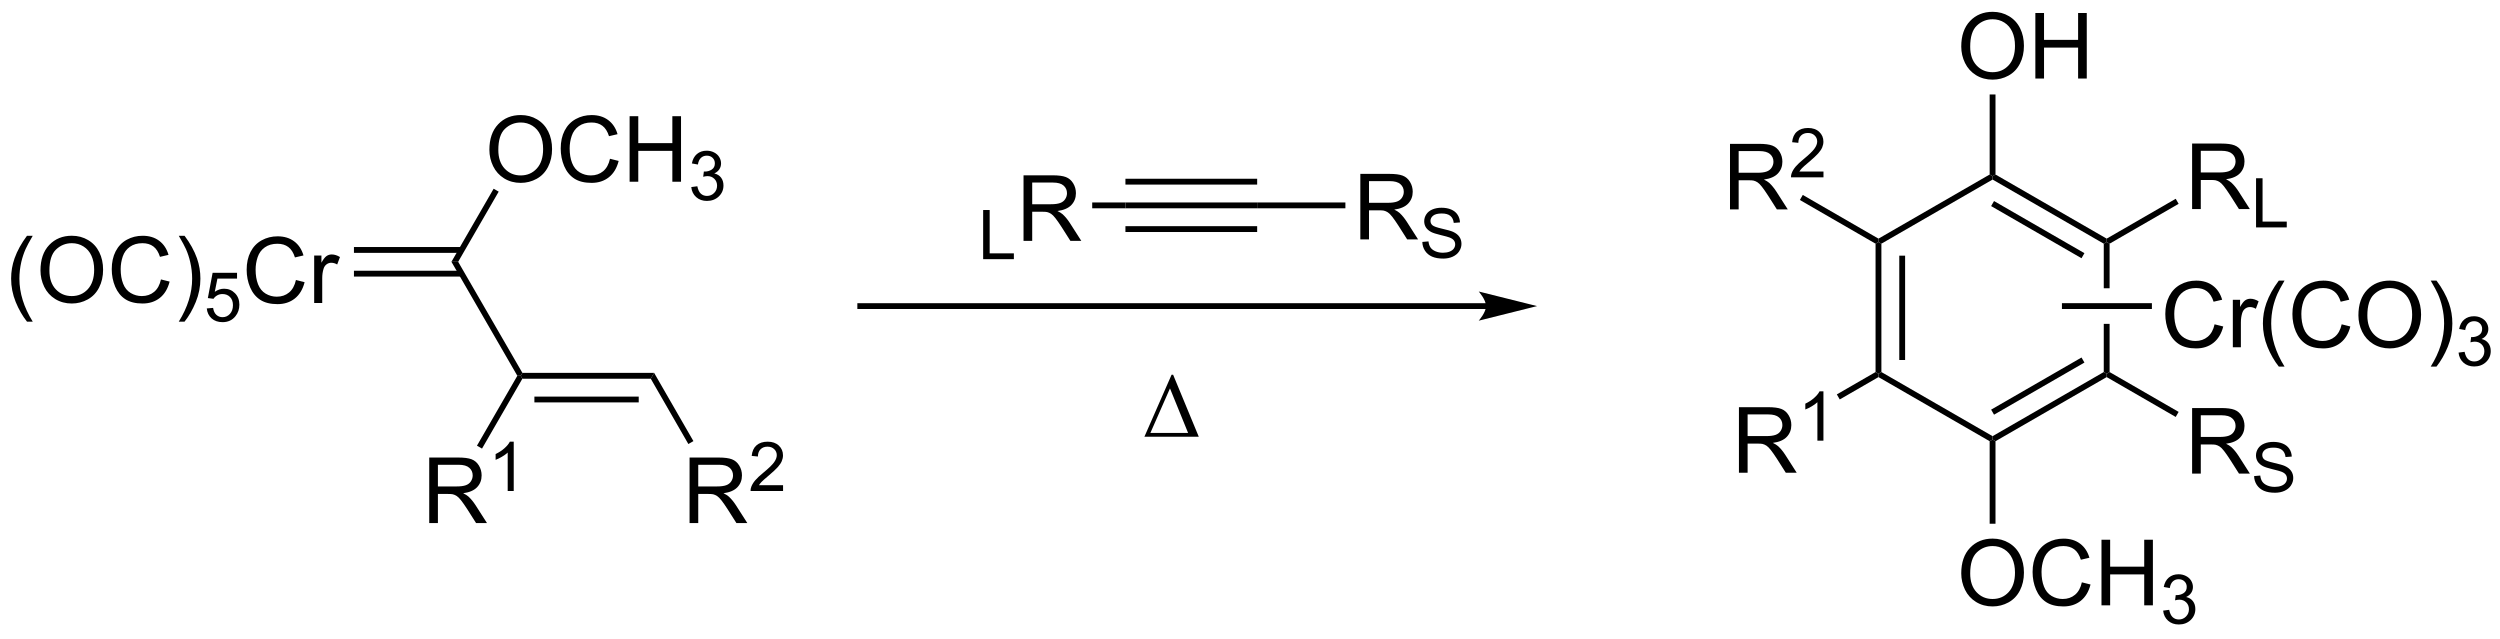 <?xml version="1.0" encoding="UTF-8"?>
<!DOCTYPE svg PUBLIC '-//W3C//DTD SVG 1.0//EN'
          'http://www.w3.org/TR/2001/REC-SVG-20010904/DTD/svg10.dtd'>
<svg stroke-dasharray="none" shape-rendering="auto" xmlns="http://www.w3.org/2000/svg" font-family="'Dialog'" text-rendering="auto" width="90" fill-opacity="1" color-interpolation="auto" color-rendering="auto" preserveAspectRatio="xMidYMid meet" font-size="12px" viewBox="0 0 90 23" fill="black" xmlns:xlink="http://www.w3.org/1999/xlink" stroke="black" image-rendering="auto" stroke-miterlimit="10" stroke-linecap="square" stroke-linejoin="miter" font-style="normal" stroke-width="1" height="23" stroke-dashoffset="0" font-weight="normal" stroke-opacity="1"
><!--Generated by the Batik Graphics2D SVG Generator--><defs id="genericDefs"
  /><g
  ><defs id="defs1"
    ><clipPath clipPathUnits="userSpaceOnUse" id="clipPath1"
      ><path d="M1.453 1.601 L226.314 1.601 L226.314 58.666 L1.453 58.666 L1.453 1.601 Z"
      /></clipPath
      ><clipPath clipPathUnits="userSpaceOnUse" id="clipPath2"
      ><path d="M0.963 82.835 L0.963 138.313 L219.571 138.313 L219.571 82.835 Z"
      /></clipPath
    ></defs
    ><g transform="scale(0.4,0.4) translate(-1.453,-1.601) matrix(1.029,0,0,1.029,0.463,-83.603)"
    ><path d="M3.323 110.935 Q2.74 110.201 2.336 109.216 Q1.935 108.229 1.935 107.174 Q1.935 106.245 2.237 105.393 Q2.589 104.406 3.323 103.424 L3.826 103.424 Q3.354 104.237 3.201 104.586 Q2.964 105.125 2.826 105.711 Q2.659 106.44 2.659 107.18 Q2.659 109.057 3.826 110.935 L3.323 110.935 ZM4.503 106.461 Q4.503 105.034 5.268 104.229 Q6.034 103.422 7.245 103.422 Q8.037 103.422 8.672 103.802 Q9.31 104.18 9.643 104.857 Q9.979 105.534 9.979 106.393 Q9.979 107.266 9.628 107.953 Q9.276 108.641 8.63 108.995 Q7.987 109.349 7.24 109.349 Q6.433 109.349 5.794 108.958 Q5.159 108.565 4.831 107.891 Q4.503 107.213 4.503 106.461 ZM5.284 106.471 Q5.284 107.508 5.839 108.104 Q6.396 108.698 7.237 108.698 Q8.091 108.698 8.643 108.096 Q9.198 107.495 9.198 106.391 Q9.198 105.69 8.961 105.169 Q8.724 104.648 8.268 104.362 Q7.815 104.073 7.248 104.073 Q6.443 104.073 5.862 104.628 Q5.284 105.18 5.284 106.471 ZM15.04 107.242 L15.798 107.432 Q15.561 108.367 14.942 108.859 Q14.322 109.349 13.429 109.349 Q12.502 109.349 11.921 108.971 Q11.343 108.594 11.038 107.88 Q10.736 107.164 10.736 106.344 Q10.736 105.448 11.077 104.784 Q11.421 104.117 12.051 103.771 Q12.681 103.424 13.439 103.424 Q14.298 103.424 14.884 103.862 Q15.47 104.299 15.702 105.094 L14.955 105.268 Q14.757 104.643 14.377 104.359 Q13.999 104.073 13.423 104.073 Q12.764 104.073 12.319 104.391 Q11.877 104.706 11.697 105.24 Q11.517 105.773 11.517 106.338 Q11.517 107.07 11.731 107.615 Q11.944 108.159 12.392 108.43 Q12.843 108.698 13.366 108.698 Q14.002 108.698 14.442 108.331 Q14.884 107.963 15.04 107.242 ZM17.104 110.935 L16.599 110.935 Q17.768 109.057 17.768 107.18 Q17.768 106.445 17.599 105.721 Q17.466 105.135 17.229 104.596 Q17.076 104.245 16.599 103.424 L17.104 103.424 Q17.839 104.406 18.19 105.393 Q18.49 106.245 18.49 107.174 Q18.49 108.229 18.086 109.216 Q17.683 110.201 17.104 110.935 Z" stroke="none" clip-path="url(#clipPath2)"
    /></g
    ><g transform="matrix(0.412,0,0,0.412,-0.396,-34.103)"
    ><path d="M19.029 109.725 L19.582 109.678 Q19.644 110.082 19.867 110.285 Q20.091 110.489 20.408 110.489 Q20.789 110.489 21.052 110.202 Q21.316 109.915 21.316 109.44 Q21.316 108.989 21.062 108.729 Q20.81 108.467 20.4 108.467 Q20.144 108.467 19.939 108.584 Q19.734 108.7 19.617 108.883 L19.123 108.819 L19.539 106.614 L21.673 106.614 L21.673 107.118 L19.96 107.118 L19.728 108.272 Q20.115 108.002 20.541 108.002 Q21.103 108.002 21.49 108.393 Q21.877 108.782 21.877 109.393 Q21.877 109.977 21.537 110.401 Q21.123 110.924 20.408 110.924 Q19.822 110.924 19.451 110.596 Q19.082 110.266 19.029 109.725 Z" stroke="none" clip-path="url(#clipPath2)"
    /></g
    ><g transform="matrix(0.412,0,0,0.412,-0.396,-34.103)"
    ><path d="M26.819 107.242 L27.577 107.432 Q27.34 108.367 26.72 108.859 Q26.1 109.349 25.207 109.349 Q24.28 109.349 23.699 108.971 Q23.121 108.594 22.816 107.88 Q22.514 107.164 22.514 106.344 Q22.514 105.448 22.855 104.784 Q23.199 104.117 23.829 103.771 Q24.46 103.424 25.217 103.424 Q26.077 103.424 26.663 103.862 Q27.249 104.299 27.48 105.094 L26.733 105.268 Q26.535 104.643 26.155 104.359 Q25.777 104.073 25.202 104.073 Q24.543 104.073 24.098 104.391 Q23.655 104.706 23.475 105.24 Q23.296 105.773 23.296 106.338 Q23.296 107.07 23.509 107.615 Q23.723 108.159 24.171 108.43 Q24.621 108.698 25.144 108.698 Q25.78 108.698 26.22 108.331 Q26.663 107.963 26.819 107.242 ZM28.414 109.25 L28.414 105.102 L29.047 105.102 L29.047 105.729 Q29.289 105.289 29.492 105.148 Q29.698 105.008 29.945 105.008 Q30.299 105.008 30.667 105.234 L30.424 105.885 Q30.167 105.734 29.909 105.734 Q29.68 105.734 29.495 105.872 Q29.312 106.01 29.234 106.258 Q29.117 106.633 29.117 107.078 L29.117 109.25 L28.414 109.25 Z" stroke="none" clip-path="url(#clipPath2)"
    /></g
    ><g transform="matrix(0.412,0,0,0.412,-0.396,-34.103)"
    ><path d="M31.888 106.941 L41.299 106.941 L41.299 106.431 L31.888 106.431 ZM31.888 104.869 L41.298 104.869 L41.298 104.359 L31.888 104.359 Z" stroke="none" clip-path="url(#clipPath2)"
    /></g
    ><g transform="matrix(0.412,0,0,0.412,-0.396,-34.103)"
    ><path d="M43.723 95.866 Q43.723 94.439 44.489 93.634 Q45.254 92.827 46.465 92.827 Q47.257 92.827 47.892 93.207 Q48.53 93.585 48.864 94.262 Q49.2 94.939 49.2 95.798 Q49.2 96.671 48.848 97.358 Q48.496 98.046 47.851 98.4 Q47.207 98.754 46.46 98.754 Q45.653 98.754 45.015 98.363 Q44.379 97.97 44.051 97.296 Q43.723 96.618 43.723 95.866 ZM44.504 95.876 Q44.504 96.913 45.059 97.509 Q45.616 98.103 46.457 98.103 Q47.312 98.103 47.864 97.501 Q48.418 96.9 48.418 95.796 Q48.418 95.095 48.181 94.574 Q47.944 94.053 47.489 93.767 Q47.035 93.478 46.468 93.478 Q45.663 93.478 45.082 94.033 Q44.504 94.585 44.504 95.876 ZM54.261 96.647 L55.019 96.837 Q54.782 97.772 54.162 98.264 Q53.542 98.754 52.649 98.754 Q51.722 98.754 51.141 98.376 Q50.563 97.999 50.258 97.285 Q49.956 96.569 49.956 95.749 Q49.956 94.853 50.297 94.189 Q50.641 93.522 51.271 93.176 Q51.901 92.829 52.659 92.829 Q53.519 92.829 54.105 93.267 Q54.691 93.704 54.922 94.499 L54.175 94.673 Q53.977 94.048 53.597 93.764 Q53.219 93.478 52.644 93.478 Q51.985 93.478 51.539 93.796 Q51.097 94.111 50.917 94.645 Q50.737 95.178 50.737 95.743 Q50.737 96.475 50.951 97.02 Q51.164 97.564 51.612 97.835 Q52.063 98.103 52.586 98.103 Q53.222 98.103 53.662 97.736 Q54.105 97.368 54.261 96.647 ZM55.976 98.655 L55.976 92.928 L56.733 92.928 L56.733 95.28 L59.71 95.28 L59.71 92.928 L60.468 92.928 L60.468 98.655 L59.71 98.655 L59.71 95.954 L56.733 95.954 L56.733 98.655 L55.976 98.655 Z" stroke="none" clip-path="url(#clipPath2)"
    /></g
    ><g transform="matrix(0.412,0,0,0.412,-0.396,-34.103)"
    ><path d="M61.364 99.12 L61.892 99.05 Q61.983 99.499 62.2 99.696 Q62.419 99.894 62.733 99.894 Q63.105 99.894 63.36 99.636 Q63.618 99.378 63.618 98.997 Q63.618 98.634 63.38 98.4 Q63.144 98.163 62.776 98.163 Q62.628 98.163 62.405 98.222 L62.464 97.759 Q62.517 97.765 62.548 97.765 Q62.886 97.765 63.155 97.589 Q63.425 97.413 63.425 97.046 Q63.425 96.757 63.227 96.567 Q63.032 96.376 62.722 96.376 Q62.413 96.376 62.208 96.57 Q62.003 96.763 61.944 97.15 L61.417 97.056 Q61.515 96.525 61.856 96.234 Q62.2 95.942 62.71 95.942 Q63.062 95.942 63.356 96.093 Q63.653 96.243 63.81 96.505 Q63.966 96.765 63.966 97.058 Q63.966 97.337 63.815 97.566 Q63.667 97.794 63.374 97.929 Q63.755 98.017 63.966 98.294 Q64.177 98.57 64.177 98.986 Q64.177 99.548 63.767 99.941 Q63.356 100.331 62.73 100.331 Q62.165 100.331 61.79 99.995 Q61.417 99.657 61.364 99.12 Z" stroke="none" clip-path="url(#clipPath2)"
    /></g
    ><g transform="matrix(0.412,0,0,0.412,-0.396,-34.103)"
    ><path d="M40.995 105.65 L40.406 105.65 L44.094 99.265 L44.536 99.52 Z" stroke="none" clip-path="url(#clipPath2)"
    /></g
    ><g transform="matrix(0.412,0,0,0.412,-0.396,-34.103)"
    ><path d="M40.406 105.65 L40.995 105.65 L46.607 115.355 L46.46 115.61 L46.166 115.61 Z" stroke="none" clip-path="url(#clipPath2)"
    /></g
    ><g transform="matrix(0.412,0,0,0.412,-0.396,-34.103)"
    ><path d="M58.117 115.355 L57.823 115.865 L46.607 115.865 L46.46 115.61 L46.607 115.355 ZM56.772 117.427 L47.656 117.427 L47.656 117.937 L56.772 117.937 Z" stroke="none" clip-path="url(#clipPath2)"
    /></g
    ><g transform="matrix(0.412,0,0,0.412,-0.396,-34.103)"
    ><path d="M99.3 100.975 L99.3 100.465 L110.81 100.465 L110.81 100.975 ZM99.3 98.903 L110.81 98.903 L110.81 98.393 L99.3 98.393 ZM99.3 103.047 L110.81 103.047 L110.81 102.537 L99.3 102.537 Z" stroke="none" clip-path="url(#clipPath2)"
    /></g
    ><g transform="matrix(0.412,0,0,0.412,-0.396,-34.103)"
    ><path d="M86.868 105.42 L86.868 101.125 L87.437 101.125 L87.437 104.912 L89.552 104.912 L89.552 105.42 L86.868 105.42 Z" stroke="none" clip-path="url(#clipPath2)"
    /></g
    ><g transform="matrix(0.412,0,0,0.412,-0.396,-34.103)"
    ><path d="M90.396 103.82 L90.396 98.093 L92.935 98.093 Q93.701 98.093 94.099 98.247 Q94.498 98.401 94.735 98.791 Q94.974 99.182 94.974 99.656 Q94.974 100.265 94.578 100.685 Q94.185 101.101 93.36 101.213 Q93.662 101.359 93.818 101.5 Q94.149 101.804 94.445 102.26 L95.443 103.82 L94.49 103.82 L93.732 102.627 Q93.399 102.112 93.183 101.838 Q92.969 101.565 92.8 101.455 Q92.63 101.346 92.453 101.304 Q92.326 101.276 92.031 101.276 L91.154 101.276 L91.154 103.82 L90.396 103.82 ZM91.154 100.62 L92.781 100.62 Q93.302 100.62 93.594 100.513 Q93.888 100.406 94.039 100.169 Q94.193 99.932 94.193 99.656 Q94.193 99.25 93.896 98.989 Q93.602 98.726 92.966 98.726 L91.154 98.726 L91.154 100.62 Z" stroke="none" clip-path="url(#clipPath2)"
    /></g
    ><g transform="matrix(0.412,0,0,0.412,-0.396,-34.103)"
    ><path d="M99.3 100.465 L99.3 100.975 L96.397 100.975 L96.397 100.465 Z" stroke="none" clip-path="url(#clipPath2)"
    /></g
    ><g transform="matrix(0.412,0,0,0.412,-0.396,-34.103)"
    ><path d="M130.808 109.265 L76.13 109.265 L75.875 109.265 L75.875 109.775 L76.13 109.775 L130.808 109.775 L131.062 109.775 L131.062 109.265 L130.808 109.265 ZM135.27 109.52 L130.17 108.245 C130.17 108.245 130.808 108.962 130.808 109.52 C130.808 110.078 130.17 110.795 130.17 110.795 Z" stroke="none" clip-path="url(#clipPath2)"
    /></g
    ><g transform="matrix(0.412,0,0,0.412,-0.396,-34.103)"
    ><path d="M100.958 120.935 L103.333 115.516 L103.466 115.516 L105.708 120.935 L100.958 120.935 ZM104.775 120.602 L103.192 116.711 L101.481 120.602 L104.775 120.602 Z" stroke="none" clip-path="url(#clipPath2)"
    /></g
    ><g transform="matrix(0.412,0,0,0.412,-0.396,-34.103)"
    ><path d="M165.355 115.283 L165.1 115.43 L164.845 115.283 L164.845 104.067 L165.1 103.92 L165.355 104.067 ZM167.427 114.233 L167.427 105.117 L166.917 105.117 L166.917 114.233 Z" stroke="none" clip-path="url(#clipPath2)"
    /></g
    ><g transform="matrix(0.412,0,0,0.412,-0.396,-34.103)"
    ><path d="M165.1 115.724 L165.1 115.43 L165.355 115.283 L175.07 120.886 L175.07 121.18 L174.815 121.327 Z" stroke="none" clip-path="url(#clipPath2)"
    /></g
    ><g transform="matrix(0.412,0,0,0.412,-0.396,-34.103)"
    ><path d="M175.325 121.327 L175.07 121.18 L175.07 120.886 L184.785 115.283 L185.04 115.43 L185.04 115.724 ZM175.197 119.009 L183.096 114.454 L182.841 114.012 L174.943 118.568 Z" stroke="none" clip-path="url(#clipPath2)"
    /></g
    ><g transform="matrix(0.412,0,0,0.412,-0.396,-34.103)"
    ><path d="M185.04 103.92 L184.785 104.067 L184.785 107.965 L185.295 107.965 L185.295 104.067 L185.04 103.92 ZM184.785 111.075 L184.785 115.283 L185.04 115.43 L185.295 115.283 L185.295 111.075 Z" stroke="none" clip-path="url(#clipPath2)"
    /></g
    ><g transform="matrix(0.412,0,0,0.412,-0.396,-34.103)"
    ><path d="M185.04 103.626 L185.04 103.92 L184.785 104.067 L175.07 98.464 L175.07 98.17 L175.325 98.023 ZM183.096 104.896 L175.197 100.341 L174.943 100.782 L182.841 105.338 Z" stroke="none" clip-path="url(#clipPath2)"
    /></g
    ><g transform="matrix(0.412,0,0,0.412,-0.396,-34.103)"
    ><path d="M174.815 98.023 L175.07 98.17 L175.07 98.464 L165.355 104.067 L165.1 103.92 L165.1 103.626 Z" stroke="none" clip-path="url(#clipPath2)"
    /></g
    ><g transform="matrix(0.412,0,0,0.412,-0.396,-34.103)"
    ><path d="M172.333 86.846 Q172.333 85.419 173.099 84.614 Q173.864 83.807 175.075 83.807 Q175.867 83.807 176.502 84.187 Q177.14 84.565 177.474 85.242 Q177.81 85.919 177.81 86.778 Q177.81 87.651 177.458 88.338 Q177.107 89.026 176.461 89.38 Q175.817 89.734 175.07 89.734 Q174.263 89.734 173.625 89.343 Q172.989 88.95 172.661 88.276 Q172.333 87.599 172.333 86.846 ZM173.114 86.856 Q173.114 87.893 173.669 88.489 Q174.226 89.083 175.067 89.083 Q175.922 89.083 176.474 88.481 Q177.028 87.88 177.028 86.776 Q177.028 86.075 176.791 85.554 Q176.554 85.033 176.099 84.747 Q175.645 84.458 175.078 84.458 Q174.273 84.458 173.692 85.013 Q173.114 85.565 173.114 86.856 ZM178.808 89.635 L178.808 83.908 L179.566 83.908 L179.566 86.26 L182.543 86.26 L182.543 83.908 L183.3 83.908 L183.3 89.635 L182.543 89.635 L182.543 86.934 L179.566 86.934 L179.566 89.635 L178.808 89.635 Z" stroke="none" clip-path="url(#clipPath2)"
    /></g
    ><g transform="matrix(0.412,0,0,0.412,-0.396,-34.103)"
    ><path d="M175.325 98.023 L175.07 98.17 L174.815 98.023 L174.815 91.027 L175.325 91.027 Z" stroke="none" clip-path="url(#clipPath2)"
    /></g
    ><g transform="matrix(0.412,0,0,0.412,-0.396,-34.103)"
    ><path d="M172.333 132.876 Q172.333 131.449 173.099 130.644 Q173.864 129.837 175.075 129.837 Q175.867 129.837 176.502 130.217 Q177.14 130.595 177.474 131.272 Q177.81 131.949 177.81 132.808 Q177.81 133.681 177.458 134.368 Q177.107 135.056 176.461 135.41 Q175.817 135.764 175.07 135.764 Q174.263 135.764 173.625 135.373 Q172.989 134.98 172.661 134.306 Q172.333 133.629 172.333 132.876 ZM173.114 132.886 Q173.114 133.923 173.669 134.519 Q174.226 135.113 175.067 135.113 Q175.922 135.113 176.474 134.511 Q177.028 133.91 177.028 132.806 Q177.028 132.105 176.791 131.584 Q176.554 131.063 176.099 130.777 Q175.645 130.488 175.078 130.488 Q174.273 130.488 173.692 131.043 Q173.114 131.595 173.114 132.886 ZM182.871 133.657 L183.629 133.847 Q183.392 134.782 182.772 135.274 Q182.152 135.764 181.259 135.764 Q180.332 135.764 179.751 135.386 Q179.173 135.009 178.868 134.295 Q178.566 133.579 178.566 132.759 Q178.566 131.863 178.907 131.199 Q179.251 130.532 179.881 130.186 Q180.511 129.839 181.269 129.839 Q182.129 129.839 182.714 130.277 Q183.3 130.714 183.532 131.509 L182.785 131.683 Q182.587 131.058 182.207 130.774 Q181.829 130.488 181.254 130.488 Q180.595 130.488 180.149 130.806 Q179.707 131.121 179.527 131.655 Q179.347 132.188 179.347 132.754 Q179.347 133.485 179.561 134.03 Q179.774 134.574 180.222 134.845 Q180.673 135.113 181.196 135.113 Q181.832 135.113 182.272 134.746 Q182.714 134.379 182.871 133.657 ZM184.586 135.665 L184.586 129.938 L185.343 129.938 L185.343 132.29 L188.32 132.29 L188.32 129.938 L189.078 129.938 L189.078 135.665 L188.32 135.665 L188.32 132.964 L185.343 132.964 L185.343 135.665 L184.586 135.665 Z" stroke="none" clip-path="url(#clipPath2)"
    /></g
    ><g transform="matrix(0.412,0,0,0.412,-0.396,-34.103)"
    ><path d="M189.974 136.13 L190.502 136.06 Q190.593 136.509 190.81 136.706 Q191.029 136.904 191.343 136.904 Q191.714 136.904 191.97 136.646 Q192.228 136.388 192.228 136.007 Q192.228 135.644 191.99 135.41 Q191.754 135.173 191.386 135.173 Q191.238 135.173 191.015 135.232 L191.074 134.769 Q191.127 134.775 191.158 134.775 Q191.496 134.775 191.765 134.599 Q192.035 134.423 192.035 134.056 Q192.035 133.767 191.838 133.577 Q191.642 133.386 191.332 133.386 Q191.023 133.386 190.818 133.579 Q190.613 133.773 190.554 134.16 L190.027 134.066 Q190.125 133.535 190.466 133.244 Q190.81 132.952 191.32 132.952 Q191.672 132.952 191.966 133.103 Q192.263 133.253 192.42 133.515 Q192.576 133.775 192.576 134.068 Q192.576 134.347 192.425 134.576 Q192.277 134.804 191.984 134.939 Q192.365 135.027 192.576 135.304 Q192.787 135.579 192.787 135.995 Q192.787 136.558 192.377 136.951 Q191.966 137.341 191.339 137.341 Q190.775 137.341 190.4 137.005 Q190.027 136.667 189.974 136.13 Z" stroke="none" clip-path="url(#clipPath2)"
    /></g
    ><g transform="matrix(0.412,0,0,0.412,-0.396,-34.103)"
    ><path d="M174.815 121.327 L175.07 121.18 L175.325 121.327 L175.325 128.537 L174.815 128.537 Z" stroke="none" clip-path="url(#clipPath2)"
    /></g
    ><g transform="matrix(0.412,0,0,0.412,-0.396,-34.103)"
    ><path d="M192.505 101.045 L192.505 95.318 L195.044 95.318 Q195.81 95.318 196.208 95.472 Q196.607 95.626 196.844 96.016 Q197.083 96.407 197.083 96.881 Q197.083 97.49 196.688 97.91 Q196.294 98.326 195.469 98.438 Q195.771 98.584 195.927 98.725 Q196.258 99.029 196.555 99.485 L197.552 101.045 L196.599 101.045 L195.841 99.852 Q195.508 99.337 195.292 99.063 Q195.078 98.79 194.909 98.68 Q194.74 98.571 194.562 98.529 Q194.435 98.501 194.141 98.501 L193.263 98.501 L193.263 101.045 L192.505 101.045 ZM193.263 97.844 L194.891 97.844 Q195.411 97.844 195.703 97.738 Q195.997 97.631 196.148 97.394 Q196.302 97.157 196.302 96.881 Q196.302 96.475 196.005 96.214 Q195.711 95.951 195.076 95.951 L193.263 95.951 L193.263 97.844 Z" stroke="none" clip-path="url(#clipPath2)"
    /></g
    ><g transform="matrix(0.412,0,0,0.412,-0.396,-34.103)"
    ><path d="M198.092 102.645 L198.092 98.35 L198.66 98.35 L198.66 102.137 L200.775 102.137 L200.775 102.645 L198.092 102.645 Z" stroke="none" clip-path="url(#clipPath2)"
    /></g
    ><g transform="matrix(0.412,0,0,0.412,-0.396,-34.103)"
    ><path d="M185.295 104.067 L185.04 103.92 L185.04 103.626 L191.072 100.143 L191.327 100.585 Z" stroke="none" clip-path="url(#clipPath2)"
    /></g
    ><g transform="matrix(0.412,0,0,0.412,-0.396,-34.103)"
    ><path d="M38.467 128.48 L38.467 122.753 L41.006 122.753 Q41.772 122.753 42.17 122.907 Q42.569 123.061 42.806 123.451 Q43.045 123.842 43.045 124.316 Q43.045 124.925 42.649 125.345 Q42.256 125.761 41.431 125.873 Q41.733 126.019 41.889 126.16 Q42.219 126.464 42.516 126.92 L43.514 128.48 L42.561 128.48 L41.803 127.287 Q41.469 126.772 41.253 126.498 Q41.04 126.225 40.871 126.115 Q40.701 126.006 40.524 125.964 Q40.397 125.936 40.102 125.936 L39.225 125.936 L39.225 128.48 L38.467 128.48 ZM39.225 125.279 L40.852 125.279 Q41.373 125.279 41.665 125.173 Q41.959 125.066 42.11 124.829 Q42.264 124.592 42.264 124.316 Q42.264 123.91 41.967 123.649 Q41.673 123.386 41.037 123.386 L39.225 123.386 L39.225 125.279 Z" stroke="none" clip-path="url(#clipPath2)"
    /></g
    ><g transform="matrix(0.412,0,0,0.412,-0.396,-34.103)"
    ><path d="M45.85 125.68 L45.323 125.68 L45.323 122.319 Q45.132 122.5 44.823 122.682 Q44.514 122.864 44.268 122.955 L44.268 122.446 Q44.71 122.237 45.04 121.942 Q45.372 121.645 45.511 121.368 L45.85 121.368 L45.85 125.68 Z" stroke="none" clip-path="url(#clipPath2)"
    /></g
    ><g transform="matrix(0.412,0,0,0.412,-0.396,-34.103)"
    ><path d="M46.166 115.61 L46.46 115.61 L46.607 115.865 L43.079 121.972 L42.637 121.717 Z" stroke="none" clip-path="url(#clipPath2)"
    /></g
    ><g transform="matrix(0.412,0,0,0.412,-0.396,-34.103)"
    ><path d="M61.215 128.48 L61.215 122.753 L63.754 122.753 Q64.52 122.753 64.918 122.907 Q65.317 123.061 65.554 123.451 Q65.793 123.842 65.793 124.316 Q65.793 124.925 65.397 125.345 Q65.004 125.761 64.179 125.873 Q64.481 126.019 64.637 126.16 Q64.968 126.464 65.265 126.92 L66.262 128.48 L65.309 128.48 L64.551 127.287 Q64.218 126.772 64.002 126.498 Q63.788 126.225 63.619 126.115 Q63.45 126.006 63.273 125.964 Q63.145 125.936 62.851 125.936 L61.973 125.936 L61.973 128.48 L61.215 128.48 ZM61.973 125.279 L63.601 125.279 Q64.121 125.279 64.413 125.173 Q64.707 125.066 64.858 124.829 Q65.012 124.592 65.012 124.316 Q65.012 123.91 64.715 123.649 Q64.421 123.386 63.785 123.386 L61.973 123.386 L61.973 125.279 Z" stroke="none" clip-path="url(#clipPath2)"
    /></g
    ><g transform="matrix(0.412,0,0,0.412,-0.396,-34.103)"
    ><path d="M69.384 125.172 L69.384 125.68 L66.544 125.68 Q66.538 125.489 66.606 125.313 Q66.714 125.024 66.952 124.743 Q67.192 124.461 67.644 124.092 Q68.343 123.518 68.589 123.182 Q68.835 122.846 68.835 122.547 Q68.835 122.235 68.61 122.02 Q68.388 121.803 68.026 121.803 Q67.645 121.803 67.417 122.032 Q67.189 122.26 67.186 122.664 L66.644 122.61 Q66.7 122.002 67.064 121.686 Q67.427 121.368 68.038 121.368 Q68.657 121.368 69.017 121.711 Q69.378 122.053 69.378 122.559 Q69.378 122.817 69.272 123.067 Q69.167 123.315 68.921 123.59 Q68.677 123.865 68.108 124.346 Q67.634 124.745 67.499 124.887 Q67.364 125.03 67.276 125.172 L69.384 125.172 Z" stroke="none" clip-path="url(#clipPath2)"
    /></g
    ><g transform="matrix(0.412,0,0,0.412,-0.396,-34.103)"
    ><path d="M57.823 115.865 L58.117 115.355 L61.551 121.318 L61.109 121.573 Z" stroke="none" clip-path="url(#clipPath2)"
    /></g
    ><g transform="matrix(0.412,0,0,0.412,-0.396,-34.103)"
    ><path d="M119.825 103.695 L119.825 97.968 L122.364 97.968 Q123.13 97.968 123.528 98.122 Q123.927 98.276 124.164 98.666 Q124.403 99.057 124.403 99.531 Q124.403 100.14 124.007 100.56 Q123.614 100.976 122.789 101.088 Q123.091 101.234 123.247 101.375 Q123.578 101.679 123.875 102.135 L124.872 103.695 L123.919 103.695 L123.161 102.502 Q122.828 101.987 122.612 101.713 Q122.398 101.44 122.229 101.33 Q122.06 101.221 121.882 101.179 Q121.755 101.151 121.461 101.151 L120.583 101.151 L120.583 103.695 L119.825 103.695 ZM120.583 100.495 L122.211 100.495 Q122.731 100.495 123.023 100.388 Q123.317 100.281 123.468 100.044 Q123.622 99.807 123.622 99.531 Q123.622 99.125 123.325 98.864 Q123.031 98.601 122.395 98.601 L120.583 98.601 L120.583 100.495 Z" stroke="none" clip-path="url(#clipPath2)"
    /></g
    ><g transform="matrix(0.412,0,0,0.412,-0.396,-34.103)"
    ><path d="M125.242 103.914 L125.779 103.867 Q125.816 104.189 125.955 104.397 Q126.095 104.604 126.388 104.731 Q126.681 104.858 127.046 104.858 Q127.373 104.858 127.621 104.762 Q127.871 104.664 127.992 104.496 Q128.113 104.328 128.113 104.129 Q128.113 103.926 127.996 103.775 Q127.879 103.625 127.609 103.522 Q127.437 103.455 126.845 103.313 Q126.254 103.17 126.015 103.045 Q125.709 102.883 125.556 102.645 Q125.406 102.406 125.406 102.109 Q125.406 101.785 125.59 101.502 Q125.775 101.219 126.129 101.072 Q126.484 100.926 126.918 100.926 Q127.396 100.926 127.759 101.08 Q128.125 101.234 128.32 101.533 Q128.517 101.832 128.533 102.209 L127.988 102.25 Q127.943 101.844 127.689 101.637 Q127.437 101.428 126.941 101.428 Q126.425 101.428 126.189 101.617 Q125.955 101.805 125.955 102.072 Q125.955 102.303 126.121 102.453 Q126.285 102.602 126.978 102.76 Q127.671 102.916 127.929 103.033 Q128.304 103.205 128.482 103.471 Q128.662 103.736 128.662 104.082 Q128.662 104.424 128.464 104.729 Q128.269 105.031 127.9 105.201 Q127.533 105.369 127.074 105.369 Q126.49 105.369 126.095 105.199 Q125.703 105.027 125.478 104.688 Q125.254 104.346 125.242 103.914 Z" stroke="none" clip-path="url(#clipPath2)"
    /></g
    ><g transform="matrix(0.412,0,0,0.412,-0.396,-34.103)"
    ><path d="M110.81 100.975 L110.81 100.465 L118.52 100.465 L118.52 100.975 Z" stroke="none" clip-path="url(#clipPath2)"
    /></g
    ><g transform="matrix(0.412,0,0,0.412,-0.396,-34.103)"
    ><path d="M194.468 111.112 L195.226 111.302 Q194.989 112.237 194.369 112.729 Q193.749 113.219 192.856 113.219 Q191.929 113.219 191.348 112.841 Q190.77 112.464 190.465 111.75 Q190.163 111.034 190.163 110.214 Q190.163 109.318 190.505 108.654 Q190.848 107.987 191.478 107.641 Q192.109 107.294 192.867 107.294 Q193.726 107.294 194.312 107.732 Q194.898 108.169 195.13 108.964 L194.382 109.138 Q194.184 108.513 193.804 108.229 Q193.427 107.943 192.851 107.943 Q192.192 107.943 191.747 108.261 Q191.304 108.576 191.124 109.11 Q190.945 109.643 190.945 110.209 Q190.945 110.94 191.158 111.485 Q191.372 112.029 191.82 112.3 Q192.27 112.568 192.794 112.568 Q193.429 112.568 193.869 112.201 Q194.312 111.834 194.468 111.112 ZM196.063 113.12 L196.063 108.972 L196.696 108.972 L196.696 109.599 Q196.938 109.159 197.141 109.018 Q197.347 108.878 197.594 108.878 Q197.949 108.878 198.316 109.104 L198.074 109.755 Q197.816 109.604 197.558 109.604 Q197.329 109.604 197.144 109.742 Q196.962 109.88 196.883 110.128 Q196.766 110.503 196.766 110.948 L196.766 113.12 L196.063 113.12 ZM200.079 114.805 Q199.495 114.07 199.092 113.086 Q198.691 112.099 198.691 111.044 Q198.691 110.115 198.993 109.263 Q199.344 108.276 200.079 107.294 L200.581 107.294 Q200.11 108.107 199.956 108.456 Q199.719 108.995 199.581 109.581 Q199.415 110.31 199.415 111.05 Q199.415 112.927 200.581 114.805 L200.079 114.805 ZM205.574 111.112 L206.331 111.302 Q206.094 112.237 205.475 112.729 Q204.855 113.219 203.962 113.219 Q203.035 113.219 202.454 112.841 Q201.876 112.464 201.571 111.75 Q201.269 111.034 201.269 110.214 Q201.269 109.318 201.61 108.654 Q201.954 107.987 202.584 107.641 Q203.214 107.294 203.972 107.294 Q204.831 107.294 205.417 107.732 Q206.003 108.169 206.235 108.964 L205.488 109.138 Q205.29 108.513 204.91 108.229 Q204.532 107.943 203.956 107.943 Q203.298 107.943 202.852 108.261 Q202.41 108.576 202.23 109.11 Q202.05 109.643 202.05 110.209 Q202.05 110.94 202.264 111.485 Q202.477 112.029 202.925 112.3 Q203.376 112.568 203.899 112.568 Q204.535 112.568 204.975 112.201 Q205.417 111.834 205.574 111.112 ZM207.036 110.331 Q207.036 108.904 207.802 108.099 Q208.567 107.292 209.778 107.292 Q210.57 107.292 211.205 107.672 Q211.843 108.05 212.177 108.727 Q212.512 109.404 212.512 110.263 Q212.512 111.136 212.161 111.823 Q211.809 112.511 211.163 112.865 Q210.52 113.219 209.773 113.219 Q208.965 113.219 208.327 112.828 Q207.692 112.435 207.364 111.761 Q207.036 111.084 207.036 110.331 ZM207.817 110.341 Q207.817 111.378 208.372 111.974 Q208.929 112.568 209.77 112.568 Q210.624 112.568 211.177 111.966 Q211.731 111.365 211.731 110.261 Q211.731 109.56 211.494 109.039 Q211.257 108.518 210.802 108.232 Q210.348 107.943 209.781 107.943 Q208.976 107.943 208.395 108.498 Q207.817 109.05 207.817 110.341 ZM213.86 114.805 L213.355 114.805 Q214.524 112.927 214.524 111.05 Q214.524 110.315 214.355 109.591 Q214.222 109.005 213.985 108.466 Q213.831 108.115 213.355 107.294 L213.86 107.294 Q214.594 108.276 214.946 109.263 Q215.245 110.115 215.245 111.044 Q215.245 112.099 214.842 113.086 Q214.438 114.07 213.86 114.805 Z" stroke="none" clip-path="url(#clipPath2)"
    /></g
    ><g transform="matrix(0.412,0,0,0.412,-0.396,-34.103)"
    ><path d="M215.786 113.585 L216.314 113.515 Q216.406 113.964 216.622 114.161 Q216.841 114.359 217.156 114.359 Q217.527 114.359 217.782 114.101 Q218.04 113.843 218.04 113.462 Q218.04 113.099 217.802 112.865 Q217.566 112.628 217.199 112.628 Q217.05 112.628 216.827 112.687 L216.886 112.224 Q216.939 112.23 216.97 112.23 Q217.308 112.23 217.577 112.054 Q217.847 111.878 217.847 111.511 Q217.847 111.222 217.65 111.032 Q217.454 110.841 217.144 110.841 Q216.835 110.841 216.63 111.034 Q216.425 111.228 216.367 111.615 L215.839 111.521 Q215.937 110.99 216.279 110.698 Q216.622 110.407 217.132 110.407 Q217.484 110.407 217.779 110.558 Q218.076 110.708 218.232 110.97 Q218.388 111.23 218.388 111.523 Q218.388 111.802 218.238 112.031 Q218.089 112.259 217.796 112.394 Q218.177 112.482 218.388 112.759 Q218.599 113.034 218.599 113.451 Q218.599 114.013 218.189 114.406 Q217.779 114.796 217.152 114.796 Q216.587 114.796 216.212 114.46 Q215.839 114.122 215.786 113.585 Z" stroke="none" clip-path="url(#clipPath2)"
    /></g
    ><g transform="matrix(0.412,0,0,0.412,-0.396,-34.103)"
    ><path d="M181.13 109.775 L181.13 109.265 L188.991 109.265 L188.991 109.775 Z" stroke="none" clip-path="url(#clipPath2)"
    /></g
    ><g transform="matrix(0.412,0,0,0.412,-0.396,-34.103)"
    ><path d="M192.505 124.155 L192.505 118.428 L195.044 118.428 Q195.81 118.428 196.208 118.582 Q196.607 118.736 196.844 119.126 Q197.083 119.517 197.083 119.991 Q197.083 120.6 196.688 121.02 Q196.294 121.436 195.469 121.548 Q195.771 121.694 195.927 121.835 Q196.258 122.139 196.555 122.595 L197.552 124.155 L196.599 124.155 L195.841 122.962 Q195.508 122.447 195.292 122.173 Q195.078 121.9 194.909 121.79 Q194.74 121.681 194.562 121.639 Q194.435 121.611 194.141 121.611 L193.263 121.611 L193.263 124.155 L192.505 124.155 ZM193.263 120.954 L194.891 120.954 Q195.411 120.954 195.703 120.848 Q195.997 120.741 196.148 120.504 Q196.302 120.267 196.302 119.991 Q196.302 119.585 196.005 119.324 Q195.711 119.061 195.076 119.061 L193.263 119.061 L193.263 120.954 Z" stroke="none" clip-path="url(#clipPath2)"
    /></g
    ><g transform="matrix(0.412,0,0,0.412,-0.396,-34.103)"
    ><path d="M197.922 124.374 L198.459 124.327 Q198.496 124.65 198.635 124.857 Q198.775 125.064 199.068 125.191 Q199.361 125.317 199.726 125.317 Q200.053 125.317 200.301 125.222 Q200.551 125.124 200.672 124.956 Q200.793 124.788 200.793 124.589 Q200.793 124.386 200.676 124.236 Q200.559 124.085 200.289 123.982 Q200.117 123.915 199.525 123.773 Q198.934 123.63 198.695 123.505 Q198.389 123.343 198.236 123.105 Q198.086 122.866 198.086 122.57 Q198.086 122.245 198.269 121.962 Q198.455 121.679 198.809 121.532 Q199.164 121.386 199.598 121.386 Q200.076 121.386 200.439 121.54 Q200.805 121.695 201 121.993 Q201.197 122.292 201.213 122.669 L200.668 122.71 Q200.623 122.304 200.369 122.097 Q200.117 121.888 199.621 121.888 Q199.105 121.888 198.869 122.077 Q198.635 122.265 198.635 122.532 Q198.635 122.763 198.801 122.913 Q198.965 123.062 199.658 123.22 Q200.351 123.376 200.609 123.493 Q200.984 123.665 201.162 123.931 Q201.342 124.196 201.342 124.542 Q201.342 124.884 201.144 125.189 Q200.949 125.491 200.58 125.661 Q200.213 125.829 199.754 125.829 Q199.17 125.829 198.775 125.659 Q198.383 125.487 198.158 125.148 Q197.934 124.806 197.922 124.374 Z" stroke="none" clip-path="url(#clipPath2)"
    /></g
    ><g transform="matrix(0.412,0,0,0.412,-0.396,-34.103)"
    ><path d="M185.04 115.724 L185.04 115.43 L185.295 115.283 L191.327 118.765 L191.072 119.207 Z" stroke="none" clip-path="url(#clipPath2)"
    /></g
    ><g transform="matrix(0.412,0,0,0.412,-0.396,-34.103)"
    ><path d="M152.126 101.07 L152.126 95.343 L154.665 95.343 Q155.43 95.343 155.829 95.497 Q156.227 95.651 156.464 96.041 Q156.704 96.432 156.704 96.906 Q156.704 97.515 156.308 97.935 Q155.915 98.351 155.089 98.463 Q155.391 98.609 155.548 98.75 Q155.878 99.054 156.175 99.51 L157.173 101.07 L156.22 101.07 L155.462 99.877 Q155.128 99.362 154.912 99.088 Q154.699 98.815 154.529 98.705 Q154.36 98.596 154.183 98.554 Q154.055 98.526 153.761 98.526 L152.883 98.526 L152.883 101.07 L152.126 101.07 ZM152.883 97.87 L154.511 97.87 Q155.032 97.87 155.324 97.763 Q155.618 97.656 155.769 97.419 Q155.923 97.182 155.923 96.906 Q155.923 96.5 155.626 96.239 Q155.331 95.976 154.696 95.976 L152.883 95.976 L152.883 97.87 Z" stroke="none" clip-path="url(#clipPath2)"
    /></g
    ><g transform="matrix(0.412,0,0,0.412,-0.396,-34.103)"
    ><path d="M160.294 97.762 L160.294 98.27 L157.454 98.27 Q157.449 98.079 157.517 97.903 Q157.624 97.614 157.863 97.332 Q158.103 97.051 158.554 96.682 Q159.253 96.108 159.499 95.772 Q159.745 95.436 159.745 95.137 Q159.745 94.825 159.521 94.61 Q159.298 94.393 158.937 94.393 Q158.556 94.393 158.327 94.622 Q158.099 94.85 158.097 95.254 L157.554 95.2 Q157.611 94.592 157.974 94.276 Q158.337 93.957 158.949 93.957 Q159.568 93.957 159.927 94.301 Q160.288 94.643 160.288 95.149 Q160.288 95.407 160.183 95.657 Q160.077 95.905 159.831 96.18 Q159.587 96.456 159.019 96.936 Q158.544 97.334 158.41 97.477 Q158.275 97.62 158.187 97.762 L160.294 97.762 Z" stroke="none" clip-path="url(#clipPath2)"
    /></g
    ><g transform="matrix(0.412,0,0,0.412,-0.396,-34.103)"
    ><path d="M165.1 103.626 L165.1 103.92 L164.845 104.067 L158.231 100.249 L158.486 99.807 Z" stroke="none" clip-path="url(#clipPath2)"
    /></g
    ><g transform="matrix(0.412,0,0,0.412,-0.396,-34.103)"
    ><path d="M152.907 124.08 L152.907 118.353 L155.446 118.353 Q156.212 118.353 156.61 118.507 Q157.008 118.661 157.245 119.051 Q157.485 119.442 157.485 119.916 Q157.485 120.525 157.089 120.945 Q156.696 121.361 155.87 121.473 Q156.173 121.619 156.329 121.76 Q156.66 122.064 156.956 122.52 L157.954 124.08 L157.001 124.08 L156.243 122.887 Q155.91 122.372 155.693 122.098 Q155.48 121.825 155.311 121.715 Q155.141 121.606 154.964 121.564 Q154.837 121.536 154.542 121.536 L153.665 121.536 L153.665 124.08 L152.907 124.08 ZM153.665 120.879 L155.292 120.879 Q155.813 120.879 156.105 120.773 Q156.399 120.666 156.55 120.429 Q156.704 120.192 156.704 119.916 Q156.704 119.51 156.407 119.249 Q156.113 118.986 155.477 118.986 L153.665 118.986 L153.665 120.879 Z" stroke="none" clip-path="url(#clipPath2)"
    /></g
    ><g transform="matrix(0.412,0,0,0.412,-0.396,-34.103)"
    ><path d="M160.29 121.28 L159.763 121.28 L159.763 117.919 Q159.572 118.1 159.263 118.282 Q158.954 118.464 158.708 118.555 L158.708 118.046 Q159.15 117.837 159.48 117.542 Q159.812 117.245 159.951 116.968 L160.29 116.968 L160.29 121.28 Z" stroke="none" clip-path="url(#clipPath2)"
    /></g
    ><g transform="matrix(0.412,0,0,0.412,-0.396,-34.103)"
    ><path d="M164.845 115.283 L165.1 115.43 L165.1 115.724 L161.716 117.678 L161.461 117.236 Z" stroke="none" clip-path="url(#clipPath2)"
    /></g
  ></g
></svg
>

